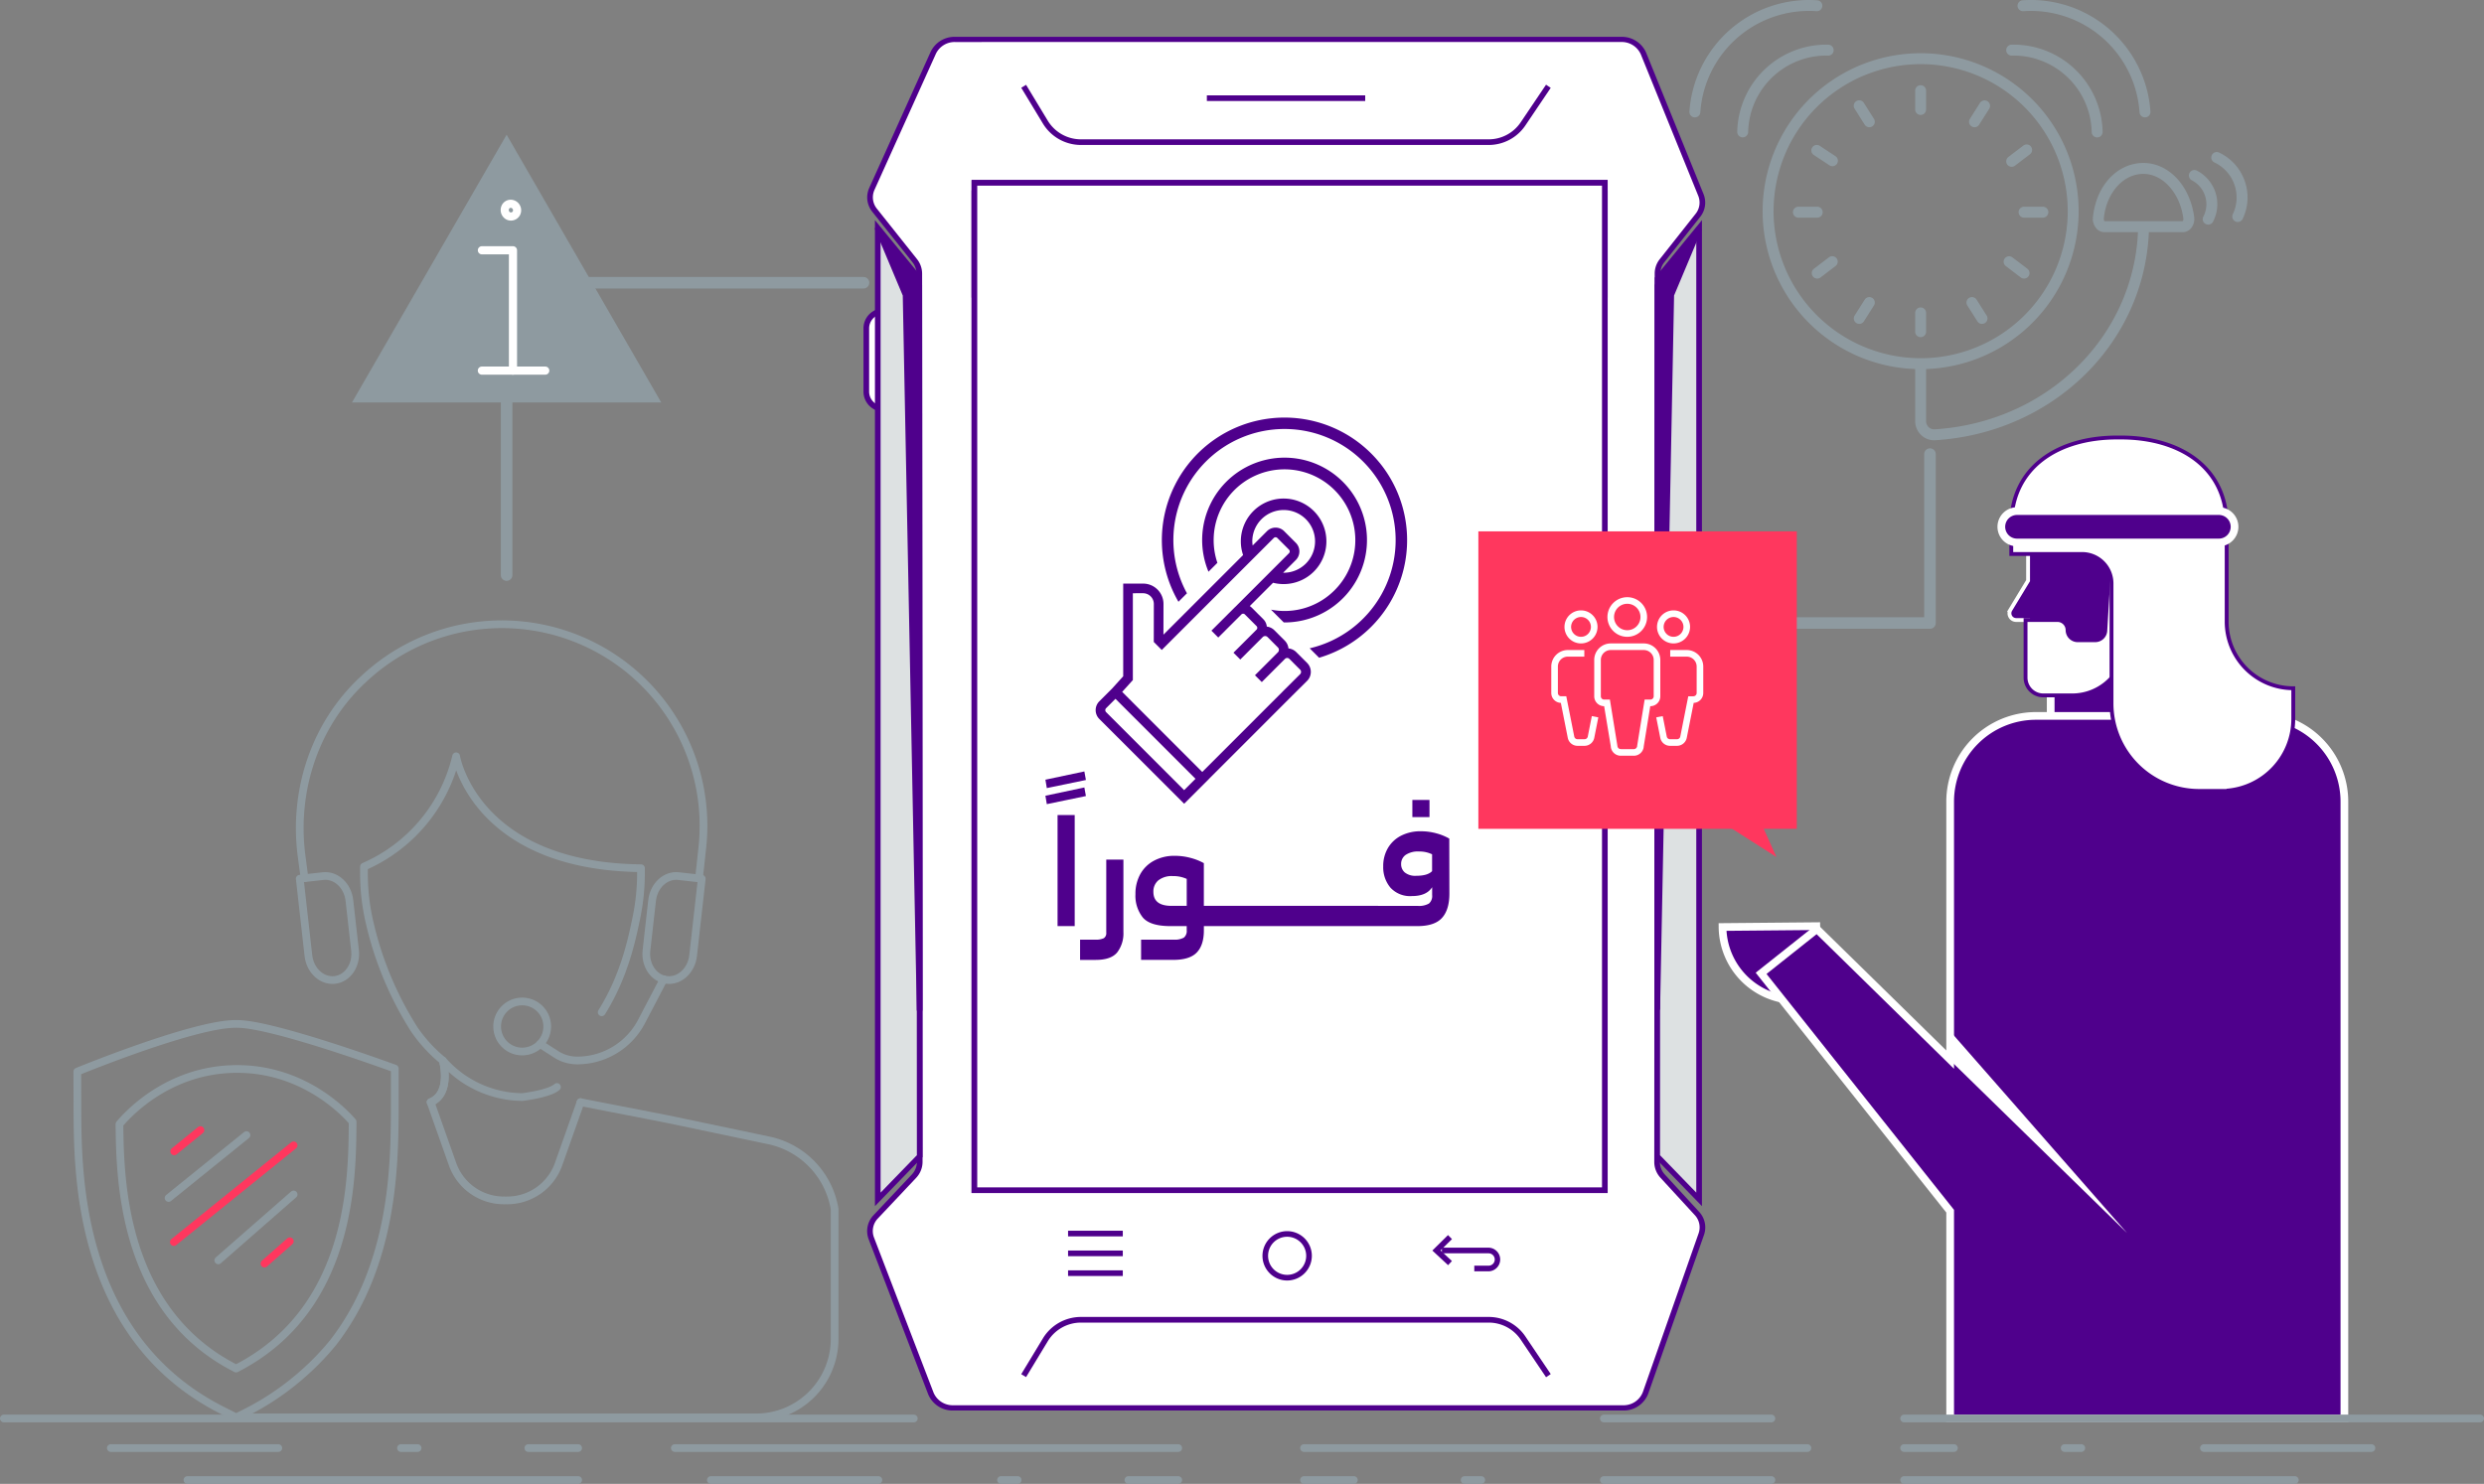 <svg xmlns="http://www.w3.org/2000/svg" width="644" height="384.82" viewBox="0 0 644 384.82">
  <rect x="0" y="0" width="644" height="384.82" fill="#808080" stroke="none"/>
  <g id="Group_2663" data-name="Group 2663" transform="translate(-552.271 -240.703)">
    <g id="Group_2641" data-name="Group 2641" transform="translate(776.14 250.249)">
      <g id="Group_2640" data-name="Group 2640">
        <g id="Group_2636" data-name="Group 2636">
          <g id="Group_2601" data-name="Group 2601" transform="translate(0.732 71.109)">
            <path id="Path_17407" data-name="Path 17407" d="M807.31,327.6h0v25.345a4.464,4.464,0,0,1-4.464-4.467V332.06a4.462,4.462,0,0,1,4.464-4.46" transform="translate(-802.846 -327.6)" fill="#fff"/>
          </g>
          <g id="Group_2602" data-name="Group 2602" transform="translate(0 70.409)">
            <path id="Path_17408" data-name="Path 17408" d="M808.039,353.674h-.729a5.2,5.2,0,0,1-5.2-5.193V332.06a5.2,5.2,0,0,1,5.2-5.194h.729ZM806.577,328.4a3.741,3.741,0,0,0-3,3.658v16.421a3.737,3.737,0,0,0,3,3.658Z" transform="translate(-802.114 -326.866)" fill="#4f008c"/>
          </g>
          <g id="Group_2603" data-name="Group 2603" transform="translate(1.677 0.732)">
            <path id="Path_17409" data-name="Path 17409" d="M815.39,308.339,805,295.27a5.294,5.294,0,0,1-.717-5.522L820.2,254.456a6.14,6.14,0,0,1,5.642-3.475H998.615a6.115,6.115,0,0,1,5.723,3.665l14.877,36.65a5.3,5.3,0,0,1-.788,5.318l-9.275,11.728a5.374,5.374,0,0,0-1.176,3.33l-.113,230.363a5.412,5.412,0,0,0,1.451,3.66l8.853,9.627a5.325,5.325,0,0,1,1.152,5.4l-14.448,41.138a6.086,6.086,0,0,1-5.813,3.9H825.333a6.1,6.1,0,0,1-5.758-3.759l-15.432-40.193a5.327,5.327,0,0,1,1.148-5.6l9.9-10.508a5.409,5.409,0,0,0,1.5-3.71l-.114-230.315a5.357,5.357,0,0,0-1.188-3.343" transform="translate(-803.791 -250.981)" fill="#fff"/>
          </g>
          <g id="Group_2604" data-name="Group 2604" transform="translate(0.944)">
            <path id="Path_17410" data-name="Path 17410" d="M999.058,606.5H825.333a6.843,6.843,0,0,1-6.449-4.213l-15.431-40.2a5.963,5.963,0,0,1,1.285-6.267l9.9-10.514a4.776,4.776,0,0,0,1.32-3.267l-.113-230.387A4.763,4.763,0,0,0,814.8,308.7h0L804.4,295.63a5.96,5.96,0,0,1-.8-6.183l15.923-35.3a6.853,6.853,0,0,1,6.314-3.894H998.618a6.868,6.868,0,0,1,6.4,4.106l14.878,36.661a5.91,5.91,0,0,1-.879,5.953l-9.276,11.737a4.718,4.718,0,0,0-1.036,2.93l-.112,230.435a4.746,4.746,0,0,0,1.278,3.22l8.85,9.636a5.922,5.922,0,0,1,1.294,6.047l-14.45,41.152A6.8,6.8,0,0,1,999.058,606.5ZM825.841,251.6a5.381,5.381,0,0,0-4.962,3.059l-15.925,35.3a4.685,4.685,0,0,0,.63,4.86l10.4,13.077a6.05,6.05,0,0,1,1.329,3.743l.115,230.387a6.069,6.069,0,0,1-1.684,4.156l-9.9,10.508a4.7,4.7,0,0,0-1.012,4.932l15.434,40.207a5.38,5.38,0,0,0,5.068,3.307H999.058a5.344,5.344,0,0,0,5.117-3.439l14.449-41.148a4.655,4.655,0,0,0-1.015-4.754l-8.849-9.633a6.061,6.061,0,0,1-1.629-4.1l.111-230.435a5.97,5.97,0,0,1,1.322-3.728l9.275-11.737a4.659,4.659,0,0,0,.691-4.68l-14.878-36.662a5.406,5.406,0,0,0-5.034-3.225Z" transform="translate(-803.058 -250.249)" fill="#4f008c"/>
          </g>
          <g id="Group_2605" data-name="Group 2605" transform="translate(28.755 37.867)">
            <rect id="Rectangle_1856" data-name="Rectangle 1856" width="163.445" height="261.247" fill="#eef0f1"/>
          </g>
          <g id="Group_2606" data-name="Group 2606" transform="translate(28.023 37.138)">
            <path id="Path_17411" data-name="Path 17411" d="M995.046,579.141H830.137V316.433H995.046ZM831.6,577.677H993.581V317.894H831.6Z" transform="translate(-830.137 -316.433)" fill="#4f008c"/>
          </g>
          <g id="Group_2607" data-name="Group 2607" transform="translate(89.021 15.184)">
            <rect id="Rectangle_1857" data-name="Rectangle 1857" width="41.052" height="1.464" fill="#4f008c"/>
          </g>
          <g id="Group_2608" data-name="Group 2608" transform="translate(103.429 309.726)">
            <path id="Path_17412" data-name="Path 17412" d="M911.946,601.83a6.4,6.4,0,1,1,6.407-6.407A6.414,6.414,0,0,1,911.946,601.83Zm0-11.347a4.941,4.941,0,1,0,4.942,4.94A4.948,4.948,0,0,0,911.946,590.483Z" transform="translate(-905.543 -589.021)" fill="#4f008c"/>
          </g>
          <g id="Group_2609" data-name="Group 2609" transform="translate(53.037 309.626)">
            <rect id="Rectangle_1858" data-name="Rectangle 1858" width="14.19" height="1.463" fill="#4f008c"/>
          </g>
          <g id="Group_2610" data-name="Group 2610" transform="translate(53.037 314.763)">
            <rect id="Rectangle_1859" data-name="Rectangle 1859" width="14.19" height="1.464" fill="#4f008c"/>
          </g>
          <g id="Group_2611" data-name="Group 2611" transform="translate(53.037 319.901)">
            <rect id="Rectangle_1860" data-name="Rectangle 1860" width="14.19" height="1.462" fill="#4f008c"/>
          </g>
          <g id="Group_2612" data-name="Group 2612" transform="translate(149.95 314.02)">
            <path id="Path_17413" data-name="Path 17413" d="M964.169,599.45h-3.7v-1.464h3.7a1.6,1.6,0,0,0,0-3.207h-12.1v-1.464h12.1a3.068,3.068,0,0,1,0,6.135Z" transform="translate(-952.064 -593.315)" fill="#4f008c"/>
          </g>
          <g id="Group_2613" data-name="Group 2613" transform="translate(147.479 310.756)">
            <path id="Path_17414" data-name="Path 17414" d="M953.675,597.852l-4.082-3.79,4.064-4.011,1.027,1.04-2.976,2.94,2.961,2.748Z" transform="translate(-949.593 -590.052)" fill="#4f008c"/>
          </g>
          <g id="Group_2614" data-name="Group 2614" transform="translate(40.897 331.988)">
            <path id="Path_17415" data-name="Path 17415" d="M979.076,626.913l-6.57-9.751a10,10,0,0,0-8.3-4.416H858.459a10.061,10.061,0,0,0-8.565,4.832l-5.63,9.3-1.253-.755,5.631-9.308a11.536,11.536,0,0,1,9.817-5.536H964.2a11.461,11.461,0,0,1,9.516,5.06l6.571,9.755Z" transform="translate(-843.011 -611.283)" fill="#4f008c"/>
          </g>
          <g id="Group_2615" data-name="Group 2615" transform="translate(40.897 12.425)">
            <path id="Path_17416" data-name="Path 17416" d="M964.2,278.3H858.459a11.539,11.539,0,0,1-9.817-5.533l-5.631-9.309,1.253-.759,5.63,9.309a10.062,10.062,0,0,0,8.565,4.828H964.2a10,10,0,0,0,8.3-4.415l6.57-9.751,1.215.819-6.571,9.749A11.463,11.463,0,0,1,964.2,278.3Z" transform="translate(-843.011 -262.674)" fill="#4f008c"/>
          </g>
          <g id="Group_2616" data-name="Group 2616" transform="translate(3.703 49.773)">
            <path id="Path_17417" data-name="Path 17417" d="M805.817,551.549V300.022l10.756,13.112.112,227.222Z" transform="translate(-805.817 -300.022)" fill="#dde1e2"/>
          </g>
          <g id="Group_2617" data-name="Group 2617" transform="translate(2.97 47.543)">
            <path id="Path_17418" data-name="Path 17418" d="M805.084,553.5V297.792L817.3,312.713v.216l.112,227.854Zm1.464-251.7V549.991l9.407-9.7-.115-227.144Z" transform="translate(-805.084 -297.792)" fill="#4f008c"/>
          </g>
          <g id="Group_2618" data-name="Group 2618" transform="translate(205.774 49.773)">
            <path id="Path_17419" data-name="Path 17419" d="M1018.757,551.549V300.022L1008,313.134l-.116,227.222Z" transform="translate(-1007.888 -300.022)" fill="#dde1e2"/>
          </g>
          <g id="Group_2619" data-name="Group 2619" transform="translate(205.043 47.543)">
            <path id="Path_17420" data-name="Path 17420" d="M1019.49,553.5l-12.333-12.719v-.247l.114-227.823,12.219-14.921Zm-10.869-13.212,9.4,9.7V301.8l-9.292,11.347Z" transform="translate(-1007.157 -297.792)" fill="#4f008c"/>
          </g>
          <g id="Group_2620" data-name="Group 2620" transform="translate(28.758 40.587)">
            <rect id="Rectangle_1861" data-name="Rectangle 1861" width="163.442" height="26.326" fill="#fff"/>
          </g>
          <g id="Group_2621" data-name="Group 2621" transform="translate(28.026 39.854)">
            <path id="Path_17421" data-name="Path 17421" d="M995.049,317.894H830.14V290.1H995.049ZM831.6,316.433H993.584V291.569H831.6Z" transform="translate(-830.14 -290.103)" fill="#4f008c"/>
          </g>
          <g id="Group_2622" data-name="Group 2622" transform="translate(69.35 52.464)">
            <path id="Path_17422" data-name="Path 17422" d="M877.005,305.48a2.771,2.771,0,1,1-2.772-2.767,2.771,2.771,0,0,1,2.772,2.767" transform="translate(-871.464 -302.713)" fill="#4f008c"/>
          </g>
          <g id="Group_2623" data-name="Group 2623" transform="translate(68.62 51.732)">
            <path id="Path_17423" data-name="Path 17423" d="M874.233,308.985a3.5,3.5,0,1,1,3.5-3.5A3.505,3.505,0,0,1,874.233,308.985Zm0-5.542a2.038,2.038,0,1,0,2.039,2.037A2.041,2.041,0,0,0,874.233,303.443Z" transform="translate(-870.734 -301.981)" fill="#4f008c"/>
          </g>
          <g id="Group_2624" data-name="Group 2624" transform="translate(145.63 51.086)">
            <path id="Path_17424" data-name="Path 17424" d="M956.039,305.48a4.147,4.147,0,1,1-4.147-4.145,4.148,4.148,0,0,1,4.147,4.145" transform="translate(-947.744 -301.335)" fill="#eef0f1"/>
          </g>
          <g id="Group_2625" data-name="Group 2625" transform="translate(144.898 50.354)">
            <path id="Path_17425" data-name="Path 17425" d="M951.892,310.36a4.878,4.878,0,1,1,4.879-4.88A4.885,4.885,0,0,1,951.892,310.36Zm0-8.294a3.416,3.416,0,1,0,3.417,3.414A3.419,3.419,0,0,0,951.892,302.066Z" transform="translate(-947.012 -300.603)" fill="#4f008c"/>
          </g>
          <g id="Group_2626" data-name="Group 2626" transform="translate(56.36 52.375)">
            <path id="Path_17426" data-name="Path 17426" d="M864.188,305.48a2.857,2.857,0,1,1-2.856-2.856,2.856,2.856,0,0,1,2.856,2.856" transform="translate(-858.474 -302.624)" fill="#4f008c"/>
          </g>
          <g id="Group_2627" data-name="Group 2627" transform="translate(55.628 51.644)">
            <path id="Path_17427" data-name="Path 17427" d="M861.331,309.071a3.589,3.589,0,1,1,3.59-3.591A3.594,3.594,0,0,1,861.331,309.071Zm0-5.714a2.126,2.126,0,1,0,2.128,2.123A2.126,2.126,0,0,0,861.331,303.357Z" transform="translate(-857.742 -301.893)" fill="#4f008c"/>
          </g>
          <g id="Group_2628" data-name="Group 2628" transform="translate(47.704 52.375)">
            <path id="Path_17428" data-name="Path 17428" d="M855.532,305.48a2.857,2.857,0,1,1-2.858-2.856,2.856,2.856,0,0,1,2.858,2.856" transform="translate(-849.818 -302.624)" fill="#4f008c"/>
          </g>
          <g id="Group_2629" data-name="Group 2629" transform="translate(46.972 51.644)">
            <path id="Path_17429" data-name="Path 17429" d="M852.677,309.071a3.589,3.589,0,1,1,3.588-3.591A3.594,3.594,0,0,1,852.677,309.071Zm0-5.714a2.126,2.126,0,1,0,2.124,2.123A2.125,2.125,0,0,0,852.677,303.357Z" transform="translate(-849.086 -301.893)" fill="#4f008c"/>
          </g>
          <g id="Group_2630" data-name="Group 2630" transform="translate(205.788 49.773)">
            <path id="Path_17430" data-name="Path 17430" d="M1018.744,300.022l-7.207,17.161L1007.9,502.565l.086-187.917Z" transform="translate(-1007.902 -300.022)" fill="#4f008c"/>
          </g>
          <g id="Group_2631" data-name="Group 2631" transform="translate(205.056 49.343)">
            <path id="Path_17431" data-name="Path 17431" d="M1008.634,502.581l-1.464-.016.086-187.916.144-.434,10.755-14.623,1.264.715-7.153,17.03Zm.086-187.691-.052,111.241L1010.8,317.17l.059-.272,4.821-11.48Z" transform="translate(-1007.17 -299.592)" fill="#4f008c"/>
          </g>
          <g id="Group_2632" data-name="Group 2632" transform="translate(3.703 49.773)">
            <path id="Path_17432" data-name="Path 17432" d="M805.817,300.022l7.208,17.161,3.635,185.383-.086-187.917Z" transform="translate(-805.817 -300.022)" fill="#4f008c"/>
          </g>
          <g id="Group_2633" data-name="Group 2633" transform="translate(2.972 49.043)">
            <path id="Path_17433" data-name="Path 17433" d="M816.659,503.3a.735.735,0,0,1-.732-.717l-3.633-185.244-7.152-17.03a.734.734,0,0,1,.314-.919.726.726,0,0,1,.949.2l10.756,14.623a.721.721,0,0,1,.144.434l.086,187.916a.731.731,0,0,1-.724.733Zm-7.783-197.88L813.7,316.9a.747.747,0,0,1,.057.272l2.136,108.961L815.84,314.89Z" transform="translate(-805.086 -299.292)" fill="#4f008c"/>
          </g>
          <g id="Group_2634" data-name="Group 2634" transform="translate(28.755 37.867)">
            <rect id="Rectangle_1862" data-name="Rectangle 1862" width="163.445" height="261.247" fill="#fff"/>
          </g>
          <g id="Group_2635" data-name="Group 2635" transform="translate(28.023 37.138)">
            <path id="Path_17434" data-name="Path 17434" d="M995.046,579.141H830.137V316.433H995.046ZM831.6,577.677H993.581V317.894H831.6Z" transform="translate(-830.137 -316.433)" fill="#4f008c"/>
          </g>
        </g>
        <g id="Group_2638" data-name="Group 2638" transform="translate(60.189 98.737)">
          <g id="Group_2637" data-name="Group 2637">
            <path id="Path_17435" data-name="Path 17435" d="M924.292,421a3.275,3.275,0,0,0-2-.931,3.359,3.359,0,0,0-.954-2.022l-2.7-2.7a3.337,3.337,0,0,0-1.962-.947,3.123,3.123,0,0,0-.889-1.9l-3.031-3.028a3.284,3.284,0,0,0-.492-.4l6.039-6.038a11.092,11.092,0,1,0-8.36-10.732,10.953,10.953,0,0,0,.588,3.543l-20.652,20.649.014-7.95a5.274,5.274,0,0,0-1.547-3.743h0a5.255,5.255,0,0,0-3.742-1.549h-5.157v24.035l-2.9,3.2-3.3,3.3h0a3.231,3.231,0,0,0,0,4.561l22,21.995,6.48-6.476-.008-.011,21.616-21.617,0,0,3.788-3.76a3.3,3.3,0,0,0,0-4.659Zm-11.376-28.7a8.135,8.135,0,1,1,8.135,8.135c-.046,0-.091-.01-.139-.01l3.294-3.293a3.151,3.151,0,0,0,0-4.45l-3.032-3.032a3.157,3.157,0,0,0-4.45,0l-3.714,3.716a8.132,8.132,0,0,1-.094-1.066m-17.675,64.515-20.226-20.231a.724.724,0,0,1,0-1.026l2.427-2.429,20.743,20.744Zm30.1-30.1-4.574,4.546.006.005-20.832,20.832L879.181,431.33l2.735-3.031h.032v-22.55H884.6a2.769,2.769,0,0,1,1.971.815h0a2.785,2.785,0,0,1,.816,1.975l-.015,9.841,2.074,2.082,1.767-1.769h0l27.274-27.274a.647.647,0,0,1,.914,0l3.029,3.029a.648.648,0,0,1,0,.916l-14.009,14.01c-.039.036-.082.063-.118.1l-5.984,5.984.008.01,1.757,1.757.011.01,6.041-6.035a.638.638,0,0,1,.85.041l3.031,3.029a.646.646,0,0,1,0,.915l-.165.165,0,0-1.263,1.266-4.556,4.553,1.767,1.767,3.078-3.078h0l1.371-1.37,1.373-1.373a.884.884,0,0,1,1.248,0l2.693,2.7a.9.9,0,0,1,0,1.247l-5.957,5.957,1.77,1.768,3.451-3.454,2.566-2.563a.8.8,0,0,1,1.125,0l2.819,2.821a.815.815,0,0,1,0,1.119" transform="translate(-872.303 -360.185)" fill="#4f008c"/>
            <path id="Path_17436" data-name="Path 17436" d="M932.828,406.248a18.259,18.259,0,0,1-13.479,4q-.8-.086-1.585-.238l3.3,3.3c.075,0,.157.013.232.013a21.367,21.367,0,1,0-19.739-13.151l2.307-2.308a18.364,18.364,0,1,1,28.963,8.382" transform="translate(-872.303 -360.185)" fill="#4f008c"/>
            <path id="Path_17437" data-name="Path 17437" d="M945.947,371.954a31.793,31.793,0,0,0-52.176,36.007l2.2-2.2a28.813,28.813,0,1,1,31.818,14.271l2.446,2.444a31.791,31.791,0,0,0,15.716-50.526" transform="translate(-872.303 -360.185)" fill="#4f008c"/>
          </g>
        </g>
        <g id="Group_2639" data-name="Group 2639" transform="translate(47.164 190.516)">
          <path id="Path_17438" data-name="Path 17438" d="M872.185,502.39a4.642,4.642,0,0,0,2.245-.384,1.547,1.547,0,0,0,.624-1.433V481.626H879.5v18.785a8.1,8.1,0,0,1-1.6,5.272q-1.6,1.957-5.554,1.959h-4.08V502.39Zm32.823-8.363v4.444l-.688.4h-3.96v1.132q0,3.8-1.838,5.717t-6.077,1.917h-8.363V502.39h8.483a4.727,4.727,0,0,0,2.6-.526,2.212,2.212,0,0,0,.747-1.939v-1.049h-4.241q-5.249,0-7.15-2.241a9.05,9.05,0,0,1-1.9-6.042,10.471,10.471,0,0,1,1.253-5.188,8.752,8.752,0,0,1,3.575-3.5,11.109,11.109,0,0,1,5.354-1.253,15.7,15.7,0,0,1,4.139.546,14.623,14.623,0,0,1,3.412,1.353v11.07h3.96Zm-9.091-.4v-6.99a8.3,8.3,0,0,0-3.595-.727,5.6,5.6,0,0,0-3.777,1.11,3.749,3.749,0,0,0-1.273,2.969q0,3.639,4.689,3.638Zm17.01,0,.685.4v4.444l-.685.4H904.32l-.685-.4v-4.444l.685-.4Zm7.086,0,.689.4v4.444l-.689.4h-8.6l-.685-.4v-4.444l.685-.4Zm8.6,0,.688.4v4.444l-.688.4h-8.6l-.685-.4v-4.444l.685-.4Zm8.3,0,.686.4v4.444l-.686.4h-8.6l-.688-.4v-4.444l.688-.4Zm8.6,0,.687.4v4.444l-.687.4h-8.6l-.688-.4v-4.444l.688-.4Zm18.5-3.194q0,4.206-1.92,6.324t-6.363,2.121H945.524l-.685-.4v-4.444l.685-.4h10.261a5.152,5.152,0,0,0,2.926-.607,2.583,2.583,0,0,0,.83-2.221v-2.019q-1.455,2.3-5.251,2.3a6.89,6.89,0,0,1-5.576-2.2,8.21,8.21,0,0,1-1.857-5.473,9.236,9.236,0,0,1,1.211-4.768,8.377,8.377,0,0,1,3.413-3.211,10.952,10.952,0,0,1,5.151-1.151,15.014,15.014,0,0,1,4.041.544,13.966,13.966,0,0,1,3.311,1.355Zm-8.646-4.6q3.028,0,4.161-1.213v-4.362a7.468,7.468,0,0,0-3.392-.727,5.7,5.7,0,0,0-3.475.888A2.836,2.836,0,0,0,951.5,482.8a2.768,2.768,0,0,0,.972,2.181,4.292,4.292,0,0,0,2.907.85m-.967-19.673h4.443V470.6h-4.443Zm-95.135-5.249,10.1-2.139.4,2.217-10.136,2.1Zm0,4.158,10.1-2.139.4,2.222-10.136,2.1Zm3.151,5.011h4.445v28.8h-4.445Z" transform="translate(-859.278 -458.768)" fill="#4f008c"/>
        </g>
      </g>
    </g>
    <g id="Group_2646" data-name="Group 2646" transform="translate(572.312 402.91)">
      <path id="Path_17439" data-name="Path 17439" d="M663.9,555.6c5.463-2.234,3.292-10.416,3.166-10.826a39.062,39.062,0,0,1-7.368-8.032,88.466,88.466,0,0,1-11.9-29.089c-.018-.107-.049-.2-.062-.31a55.277,55.277,0,0,1-1.1-11.333V494.5a41.636,41.636,0,0,0,23.891-28.616s4.744,28.509,47.924,29.027v1.122a56.931,56.931,0,0,1-1.151,11.527c0,.034-.014.063-.014.1-1.268,6.068-3.2,15.28-9.018,24.607" transform="translate(-572.312 -431.956)" fill="none" stroke="#8e9aa0" stroke-linecap="round" stroke-linejoin="round" stroke-width="2"/>
      <path id="Path_17440" data-name="Path 17440" d="M696.662,551.649c-1.957,1.794-9.007,2.607-9.007,2.607a27.746,27.746,0,0,1-20.566-9.482c.106.421,2.245,8.616-3.181,10.807l5.638,15.923a14.132,14.132,0,0,0,13.519,9.554" transform="translate(-572.312 -431.956)" fill="none" stroke="#8e9aa0" stroke-linecap="round" stroke-linejoin="round" stroke-width="2"/>
      <g id="Group_2642" data-name="Group 2642" transform="translate(57.671)">
        <path id="Path_17441" data-name="Path 17441" d="M734.209,497.629l-2.243,19.946c-.435,3.864-3.492,6.687-6.833,6.31h0c-3.336-.372-5.691-3.81-5.256-7.669l1.456-12.948c.435-3.864,3.491-6.693,6.831-6.316Z" transform="translate(-629.983 -431.956)" fill="none" stroke="#8e9aa0" stroke-linecap="round" stroke-linejoin="round" stroke-width="2"/>
        <path id="Path_17442" data-name="Path 17442" d="M629.983,497.629l2.244,19.946c.435,3.864,3.495,6.687,6.831,6.31h0c3.338-.372,5.692-3.81,5.256-7.669l-1.454-12.948c-.435-3.864-3.492-6.693-6.828-6.316Z" transform="translate(-629.983 -431.956)" fill="none" stroke="#8e9aa0" stroke-linecap="round" stroke-linejoin="round" stroke-width="2"/>
        <path id="Path_17443" data-name="Path 17443" d="M631.216,497.494l-.763-5.812c-2.22-16.972,3.519-34.259,16.121-45.854A52.279,52.279,0,0,1,734.306,490l-.813,7.558" transform="translate(-629.983 -431.956)" fill="none" stroke="#8e9aa0" stroke-linecap="round" stroke-linejoin="round" stroke-width="2"/>
      </g>
      <g id="Group_2644" data-name="Group 2644" transform="translate(41.212 123.625)">
        <g id="Group_2643" data-name="Group 2643" transform="translate(70.093)">
          <path id="Path_17444" data-name="Path 17444" d="M683.617,581.058a14.143,14.143,0,0,0,13.525-9.554l5.638-15.923" transform="translate(-683.617 -555.581)" fill="none" stroke="#8e9aa0" stroke-linecap="round" stroke-linejoin="round" stroke-width="2"/>
        </g>
        <path id="Path_17445" data-name="Path 17445" d="M613.524,637.332H748.246a20.36,20.36,0,0,0,20.409-20.362V583.3a21.887,21.887,0,0,0-17.015-17.8l-26.361-5.532-22.5-4.385" transform="translate(-613.524 -555.581)" fill="none" stroke="#8e9aa0" stroke-linecap="round" stroke-linejoin="round" stroke-width="2"/>
      </g>
      <path id="Path_17446" data-name="Path 17446" d="M724.331,523.7l-5.74,10.972a18.84,18.84,0,0,1-16.686,10.1h0a10.074,10.074,0,0,1-5.446-1.6l-4.173-2.678" transform="translate(-572.312 -431.956)" fill="none" stroke="#8e9aa0" stroke-linecap="round" stroke-linejoin="round" stroke-width="2"/>
      <path id="Path_17447" data-name="Path 17447" d="M694.144,535.959a6.49,6.49,0,1,1-6.489-6.494A6.491,6.491,0,0,1,694.144,535.959Z" transform="translate(-572.312 -431.956)" fill="none" stroke="#8e9aa0" stroke-linecap="round" stroke-linejoin="round" stroke-width="2"/>
      <g id="Group_2645" data-name="Group 2645" transform="translate(0 103.331)">
        <path id="Path_17448" data-name="Path 17448" d="M613.751,535.287h-.57c-11.044.111-40.869,12.369-40.869,12.369l.033,11.537c.155,15.748.533,57.531,37.421,76.243l3.758,1.9,3.718-1.9a69.862,69.862,0,0,0,13.925-9.718,67.431,67.431,0,0,0,7.515-7.853c15.676-20.227,15.826-46.337,15.942-59.393V546.863S623.16,535.287,613.751,535.287Zm-.267,89.371c-29.524-14.955-30.1-49.068-30.245-63.376,1.48-1.746,12.069-14.12,30.057-14.308.977-.015,1.935.015,2.872.068,16.311,1,26.127,11.982,27.523,13.631C643.618,575.551,643.43,609.364,613.484,624.658Z" transform="translate(-572.312 -535.287)" fill="none" stroke="#8e9aa0" stroke-linecap="round" stroke-linejoin="round" stroke-width="2"/>
        <line id="Line_403" data-name="Line 403" x1="6.8" y2="5.522" transform="translate(25.124 27.528)" fill="none" stroke="#ff375e" stroke-linecap="round" stroke-linejoin="round" stroke-width="2"/>
        <line id="Line_404" data-name="Line 404" x1="20.193" y2="16.309" transform="translate(23.664 28.833)" fill="none" stroke="#8e9aa0" stroke-linecap="round" stroke-linejoin="round" stroke-width="2"/>
        <line id="Line_405" data-name="Line 405" y1="5.788" x2="6.577" transform="translate(48.522 56.365)" fill="none" stroke="#ff375e" stroke-linecap="round" stroke-linejoin="round" stroke-width="2"/>
        <line id="Line_406" data-name="Line 406" y1="17.093" x2="19.534" transform="translate(36.55 44.224)" fill="none" stroke="#8e9aa0" stroke-linecap="round" stroke-linejoin="round" stroke-width="2"/>
        <line id="Line_407" data-name="Line 407" x1="31.058" y2="25.085" transform="translate(25.027 31.488)" fill="none" stroke="#ff375e" stroke-linecap="round" stroke-linejoin="round" stroke-width="2"/>
      </g>
    </g>
    <path id="Path_17449" data-name="Path 17449" d="M677.886,397.369V321.552h92.523" transform="translate(5.73 -7.528)" fill="none" stroke="#8e9aa0" stroke-linecap="round" stroke-linejoin="round" stroke-width="3"/>
    <path id="Path_17450" data-name="Path 17450" d="M1090.733,363.363v43.8h-50.344" transform="translate(-38.098 -4.896)" fill="rgba(0,0,0,0)" stroke="#8e9aa0" stroke-linecap="round" stroke-linejoin="round" stroke-width="3"/>
    <g id="Group_2647" data-name="Group 2647" transform="translate(990.259 240.703)">
      <path id="Path_17451" data-name="Path 17451" d="M1099.6,270.511a1.416,1.416,0,0,0,1.417-1.417v-4.875a1.417,1.417,0,0,0-2.834,0v4.875A1.417,1.417,0,0,0,1099.6,270.511Z" transform="translate(-1039.647 -240.703)" fill="#8e9aa0"/>
      <path id="Path_17452" data-name="Path 17452" d="M1101.019,326.722v-4.875a1.417,1.417,0,0,0-2.834,0v4.875a1.417,1.417,0,1,0,2.834,0Z" transform="translate(-1039.647 -240.703)" fill="#8e9aa0"/>
      <path id="Path_17453" data-name="Path 17453" d="M1074.209,295.732a1.418,1.418,0,0,0-1.418-1.418h-4.875a1.417,1.417,0,0,0,0,2.835h4.875A1.417,1.417,0,0,0,1074.209,295.732Z" transform="translate(-1039.647 -240.703)" fill="#8e9aa0"/>
      <path id="Path_17454" data-name="Path 17454" d="M1077.545,281.224l-4.068-2.686a1.417,1.417,0,1,0-1.561,2.365l4.067,2.687a1.418,1.418,0,0,0,1.562-2.366Z" transform="translate(-1039.647 -240.703)" fill="#8e9aa0"/>
      <path id="Path_17455" data-name="Path 17455" d="M1075.81,307.45l-3.878,2.954a1.417,1.417,0,0,0,1.718,2.255l3.877-2.955a1.417,1.417,0,1,0-1.717-2.254Z" transform="translate(-1039.647 -240.703)" fill="#8e9aa0"/>
      <path id="Path_17456" data-name="Path 17456" d="M1085.1,273.038a1.417,1.417,0,1,0,2.4-1.515l-2.609-4.12a1.417,1.417,0,1,0-2.393,1.517Z" transform="translate(-1039.647 -240.703)" fill="#8e9aa0"/>
      <path id="Path_17457" data-name="Path 17457" d="M1123.206,283.957a1.413,1.413,0,0,0,.858-.289l3.878-2.954a1.417,1.417,0,0,0-1.718-2.255l-3.878,2.954a1.417,1.417,0,0,0,.86,2.544Z" transform="translate(-1039.647 -240.703)" fill="#8e9aa0"/>
      <path id="Path_17458" data-name="Path 17458" d="M1112.816,273.478a1.414,1.414,0,0,0,1.954-.44l2.609-4.118a1.418,1.418,0,0,0-2.4-1.517l-2.607,4.12A1.416,1.416,0,0,0,1112.816,273.478Z" transform="translate(-1039.647 -240.703)" fill="#8e9aa0"/>
      <path id="Path_17459" data-name="Path 17459" d="M1087.059,317.966a1.418,1.418,0,0,0-1.956.44l-2.607,4.118a1.416,1.416,0,1,0,2.393,1.516l2.609-4.119A1.418,1.418,0,0,0,1087.059,317.966Z" transform="translate(-1039.647 -240.703)" fill="#8e9aa0"/>
      <path id="Path_17460" data-name="Path 17460" d="M1121.678,309.7l3.877,2.955a1.417,1.417,0,0,0,1.718-2.255l-3.877-2.954a1.417,1.417,0,1,0-1.718,2.254Z" transform="translate(-1039.647 -240.703)" fill="#8e9aa0"/>
      <path id="Path_17461" data-name="Path 17461" d="M1114.315,324.04a1.417,1.417,0,1,0,2.4-1.516l-2.608-4.118a1.417,1.417,0,1,0-2.4,1.515Z" transform="translate(-1039.647 -240.703)" fill="#8e9aa0"/>
      <path id="Path_17462" data-name="Path 17462" d="M1125,295.732a1.417,1.417,0,0,0,1.417,1.417h4.875a1.417,1.417,0,0,0,0-2.835h-4.875A1.418,1.418,0,0,0,1125,295.732Z" transform="translate(-1039.647 -240.703)" fill="#8e9aa0"/>
      <path id="Path_17463" data-name="Path 17463" d="M1157.177,282.966c-6.63.1-12.058,5.844-12.908,14.08a3.8,3.8,0,0,0,.912,2.924,2.774,2.774,0,0,0,2.1.938h8.667c-1.256,27.317-23.684,49.3-52.7,51.135a2.067,2.067,0,0,1-1.554-.562,2.116,2.116,0,0,1-.675-1.556V336.407a40.963,40.963,0,1,0-2.834,0v13.518a4.987,4.987,0,0,0,1.569,3.622,4.863,4.863,0,0,0,3.354,1.334c.106,0,.212,0,.319-.01,30.534-1.935,54.111-25.113,55.347-53.963h8.853a2.77,2.77,0,0,0,2.068-1,3.8,3.8,0,0,0,.822-2.951C1169.412,288.726,1163.78,282.859,1157.177,282.966Zm-95.7,12.505A38.13,38.13,0,1,1,1099.6,333.6,38.173,38.173,0,0,1,1061.473,295.471Zm106.058,2.6-20.244,0a.931.931,0,0,1-.2-.737c.693-6.726,5.109-11.537,10.249-11.537,5.037,0,9.484,4.933,10.369,11.533A.931.931,0,0,1,1167.531,298.076Z" transform="translate(-1039.647 -240.703)" fill="#8e9aa0"/>
      <path id="Path_17464" data-name="Path 17464" d="M1171.248,284.963a1.417,1.417,0,1,0-1.311,2.512,6.973,6.973,0,0,1,2.958,9.406,1.417,1.417,0,1,0,2.513,1.311,9.8,9.8,0,0,0-4.16-13.229Z" transform="translate(-1039.647 -240.703)" fill="#8e9aa0"/>
      <path id="Path_17465" data-name="Path 17465" d="M1183.6,287.579a12.8,12.8,0,0,0-6.623-7.311,1.417,1.417,0,1,0-1.212,2.562,10.053,10.053,0,0,1,4.787,13.389,1.417,1.417,0,1,0,2.561,1.212A12.807,12.807,0,0,0,1183.6,287.579Z" transform="translate(-1039.647 -240.703)" fill="#8e9aa0"/>
      <path id="Path_17466" data-name="Path 17466" d="M1075.6,255.123a1.4,1.4,0,0,0,1.448-1.385,1.417,1.417,0,0,0-1.385-1.449,23.1,23.1,0,0,0-23.609,22.587,1.418,1.418,0,0,0,1.386,1.448h.032a1.416,1.416,0,0,0,1.416-1.386,20.268,20.268,0,0,1,20.712-19.816Z" transform="translate(-1039.647 -240.703)" fill="#8e9aa0"/>
      <path id="Path_17467" data-name="Path 17467" d="M1072.6,243.606a1.417,1.417,0,0,0,.2-2.827,31.072,31.072,0,0,0-33.144,28.85,1.418,1.418,0,0,0,1.317,1.512c.032,0,.065,0,.1,0a1.418,1.418,0,0,0,1.413-1.319,28.238,28.238,0,0,1,30.12-26.219Z" transform="translate(-1039.647 -240.703)" fill="#8e9aa0"/>
      <path id="Path_17468" data-name="Path 17468" d="M1123.237,255.123a20.27,20.27,0,0,1,20.712,19.816,1.417,1.417,0,1,0,2.833-.063,23.1,23.1,0,0,0-23.609-22.587,1.417,1.417,0,1,0,.064,2.834Z" transform="translate(-1039.647 -240.703)" fill="#8e9aa0"/>
      <path id="Path_17469" data-name="Path 17469" d="M1126.234,243.606a28.238,28.238,0,0,1,30.121,26.219,1.417,1.417,0,0,0,2.828-.2,31.074,31.074,0,0,0-33.144-28.85,1.417,1.417,0,0,0,.2,2.827Z" transform="translate(-1039.647 -240.703)" fill="#8e9aa0"/>
    </g>
    <g id="Group_2650" data-name="Group 2650" transform="translate(935.551 378.502)">
      <g id="Group_2648" data-name="Group 2648">
        <rect id="Rectangle_1863" data-name="Rectangle 1863" width="82.555" height="77.148" fill="#ff375e"/>
        <path id="Path_17470" data-name="Path 17470" d="M1027.442,464.132l19.135,12.2-6.727-14.928" transform="translate(-969.298 -391.873)" fill="#ff375e"/>
      </g>
      <g id="Group_2649" data-name="Group 2649" transform="translate(18.901 17.071)">
        <path id="Path_17471" data-name="Path 17471" d="M995.909,420.937a4.284,4.284,0,1,1,4.283-4.284A4.289,4.289,0,0,1,995.909,420.937Zm0-6.853a2.569,2.569,0,1,0,2.57,2.569A2.572,2.572,0,0,0,995.909,414.084Z" transform="translate(-988.199 -408.944)" fill="#fff"/>
        <path id="Path_17472" data-name="Path 17472" d="M996.822,447.492H995a2.576,2.576,0,0,1-2.522-2.069l-1.794-9.069a2.571,2.571,0,0,1-2.482-2.568v-6.853a4.289,4.289,0,0,1,4.283-4.283h4.283v1.713h-4.283a2.573,2.573,0,0,0-2.57,2.57v6.853a.857.857,0,0,0,.857.857h1.319l2.068,10.446a.86.86,0,0,0,.841.691h1.825a.859.859,0,0,0,.84-.691l1.05-5.306,1.681.333-1.05,5.307A2.577,2.577,0,0,1,996.822,447.492Z" transform="translate(-988.199 -408.944)" fill="#fff"/>
        <path id="Path_17473" data-name="Path 17473" d="M1019.9,420.937a4.284,4.284,0,1,1,4.283-4.284A4.288,4.288,0,0,1,1019.9,420.937Zm0-6.853a2.569,2.569,0,1,0,2.57,2.569A2.572,2.572,0,0,0,1019.9,414.084Z" transform="translate(-988.199 -408.944)" fill="#fff"/>
        <path id="Path_17474" data-name="Path 17474" d="M1020.807,447.492h-1.825a2.576,2.576,0,0,1-2.521-2.069l-1.05-5.307,1.681-.333,1.05,5.306a.859.859,0,0,0,.84.691h1.825a.861.861,0,0,0,.842-.691l2.067-10.446h1.319a.857.857,0,0,0,.857-.857v-6.853a2.573,2.573,0,0,0-2.57-2.57h-4.284V422.65h4.284a4.289,4.289,0,0,1,4.283,4.283v6.853a2.571,2.571,0,0,1-2.481,2.568l-1.8,9.069A2.576,2.576,0,0,1,1020.807,447.492Z" transform="translate(-988.199 -408.944)" fill="#fff"/>
        <path id="Path_17475" data-name="Path 17475" d="M1007.9,419.223a5.139,5.139,0,1,1,5.14-5.139A5.145,5.145,0,0,1,1007.9,419.223Zm0-8.566a3.426,3.426,0,1,0,3.426,3.427A3.429,3.429,0,0,0,1007.9,410.657Z" transform="translate(-988.199 -408.944)" fill="#fff"/>
        <path id="Path_17476" data-name="Path 17476" d="M1009.464,450.063h-3.124a2.6,2.6,0,0,1-2.719-2.508l-1.716-10.342a2.572,2.572,0,0,1-2.569-2.57V425.22a4.287,4.287,0,0,1,4.283-4.283h8.566a4.288,4.288,0,0,1,4.284,4.283v9.423a2.573,2.573,0,0,1-2.57,2.57h-.034l-1.691,10.417A2.58,2.58,0,0,1,1009.464,450.063Zm-5.845-27.413a2.573,2.573,0,0,0-2.57,2.57v9.423a.858.858,0,0,0,.856.857h1.492l1.924,11.856c.054.684.394.993,1.019.993h3.124a.9.9,0,0,0,1.011-.919l1.932-11.93h1.492a.858.858,0,0,0,.856-.857V425.22a2.573,2.573,0,0,0-2.57-2.57Z" transform="translate(-988.199 -408.944)" fill="#fff"/>
      </g>
    </g>
    <g id="Group_2655" data-name="Group 2655" transform="translate(998.851 354.163)">
      <g id="Group_2654" data-name="Group 2654">
        <path id="Path_17477" data-name="Path 17477" d="M1155.18,386.024h-4.114a23.609,23.609,0,0,0-23.609,23.608v10.7l-4.579,7.564a1.74,1.74,0,0,0,1.49,2.642h3.089v4.5a9.954,9.954,0,0,0,9.952,9.952h6.47v21.927l23.658-10.76V436.4a33.646,33.646,0,0,0,11.25-25.142v-1.624A23.608,23.608,0,0,0,1155.18,386.024Z" transform="translate(-1048.238 -383.209)" fill="#4f008c" stroke="#fff" stroke-width="1"/>
        <g id="Group_2651" data-name="Group 2651" transform="translate(0 126.727)">
          <path id="Path_17478" data-name="Path 17478" d="M1048.238,510.157h0a19.154,19.154,0,0,0,19.326,18.978l5.152-.047-.173-19.152Z" transform="translate(-1048.238 -509.936)" fill="#4f008c" stroke="#fff" stroke-width="2"/>
        </g>
        <rect id="Rectangle_1864" data-name="Rectangle 1864" width="24.259" height="25.58" transform="translate(109.339 81.883) rotate(180)" fill="#4f008c" stroke="#fff" stroke-width="2"/>
        <g id="Group_2652" data-name="Group 2652" transform="translate(104.346 31.512)">
          <path id="Path_17479" data-name="Path 17479" d="M1152.584,430.788h5.775a5.773,5.773,0,0,0,5.774-5.775v-4.519a5.773,5.773,0,0,0-5.774-5.773h0a5.774,5.774,0,0,0-5.775,5.773Z" transform="translate(-1152.584 -414.721)" fill="#e05f5a"/>
        </g>
        <g id="Group_2653" data-name="Group 2653" transform="translate(79.219 15.483)">
          <path id="Path_17480" data-name="Path 17480" d="M1127.457,412.651h18.069a6.981,6.981,0,0,0,6.98-6.98h0a6.979,6.979,0,0,0-6.98-6.979h-11a7.069,7.069,0,0,0-7.069,7.07Z" transform="translate(-1127.457 -398.692)" fill="#e05f5a"/>
        </g>
        <path id="Path_17481" data-name="Path 17481" d="M1126.8,430.536v14.955a4.611,4.611,0,0,0,4.626,4.6h7.437a13.761,13.761,0,0,0,13.8-13.718V421.227l-4.047-6.927-1.128,18.859a2.632,2.632,0,0,1-2.641,2.623h-4.512a2.632,2.632,0,0,1-2.64-2.623h0a2.63,2.63,0,0,0-2.639-2.623Z" transform="translate(-1048.238 -383.209)" fill="#fff" stroke="#4f008c" stroke-width="1"/>
        <path id="Path_17482" data-name="Path 17482" d="M1187.219,455.412H1129.5a22.245,22.245,0,0,0-22.246,22.246v66.895l-25.423-24.925-9.134-8.945-14.455,11.484,49.012,61.687v53.76h102.209V477.658A22.245,22.245,0,0,0,1187.219,455.412Z" transform="translate(-1048.238 -383.209)" fill="#4f008c" stroke="#fff" stroke-width="2"/>
        <path id="Path_17483" data-name="Path 17483" d="M1107.261,544.719l45.861,44.8-45.861-52.33Z" transform="translate(-1048.238 -383.209)" fill="#fff"/>
        <path id="Path_17484" data-name="Path 17484" d="M1178.943,430.964v-25c0-15.135-12.272-22.752-27.41-22.752h-1.021c-15.138,0-27.409,7.617-27.409,22.752v7.452h18.35a7.634,7.634,0,0,1,7.634,7.632v31.107a22.708,22.708,0,0,0,22.709,22.71h7.147v-.072a18.69,18.69,0,0,0,17.268-18.627v-7.931A17.267,17.267,0,0,1,1178.943,430.964Z" transform="translate(-1048.238 -383.209)" fill="#fff" stroke="#4f008c" stroke-width="1"/>
        <path id="Path_17485" data-name="Path 17485" d="M1176.916,410.433h-52.324a4.07,4.07,0,0,1-4.071-4.069h0a4.071,4.071,0,0,1,4.071-4.07h52.324a4.069,4.069,0,0,1,4.068,4.07h0A4.068,4.068,0,0,1,1176.916,410.433Z" transform="translate(-1048.238 -383.209)" fill="#4f008c" stroke="#fff" stroke-width="2"/>
      </g>
    </g>
    <g id="Group_2660" data-name="Group 2660" transform="translate(643.524 275.638)">
      <path id="Path_17486" data-name="Path 17486" d="M683.617,275.638l20.047,34.722,20.046,34.723H643.524l20.045-34.723Z" transform="translate(-643.524 -275.638)" fill="#8e9aa0"/>
      <g id="Group_2659" data-name="Group 2659" transform="translate(32.624 16.856)">
        <g id="Group_2656" data-name="Group 2656" transform="translate(5.926)">
          <path id="Path_17487" data-name="Path 17487" d="M684.743,297.908a2.646,2.646,0,0,1-1.229-.3,2.789,2.789,0,0,1-1.179-3.616,2.565,2.565,0,0,1,2.344-1.493,2.68,2.68,0,0,1,1.26.32,2.739,2.739,0,0,1,1.165,3.631A2.638,2.638,0,0,1,684.743,297.908Zm-.064-3.3a.472.472,0,0,0-.435.281.663.663,0,0,0,.264.856.547.547,0,0,0,.715-.251.627.627,0,0,0-.279-.815A.546.546,0,0,0,684.679,294.6Z" transform="translate(-682.074 -292.494)" fill="#fff"/>
        </g>
        <g id="Group_2657" data-name="Group 2657" transform="translate(0 12.063)">
          <path id="Path_17488" data-name="Path 17488" d="M685.263,337.873a1.054,1.054,0,0,1-1.055-1.054V306.667h-7a1.055,1.055,0,1,1,0-2.11h8.059a1.055,1.055,0,0,1,1.055,1.055v31.207A1.054,1.054,0,0,1,685.263,337.873Z" transform="translate(-676.148 -304.557)" fill="#fff"/>
        </g>
        <g id="Group_2658" data-name="Group 2658" transform="translate(0 43.269)">
          <path id="Path_17489" data-name="Path 17489" d="M693.636,337.873H677.2a1.055,1.055,0,1,1,0-2.11h16.432a1.055,1.055,0,1,1,0,2.11Z" transform="translate(-676.148 -335.763)" fill="#fff"/>
        </g>
      </g>
    </g>
    <g id="Group_2661" data-name="Group 2661" transform="translate(890.35 608.568)">
      <line id="Line_408" data-name="Line 408" x2="43.432" transform="translate(77.738)" fill="none" stroke="#8e9aa0" stroke-linecap="round" stroke-linejoin="round" stroke-width="2"/>
      <line id="Line_409" data-name="Line 409" x2="149.345" transform="translate(155.576)" fill="none" stroke="#8e9aa0" stroke-linecap="round" stroke-linejoin="round" stroke-width="2"/>
      <line id="Line_410" data-name="Line 410" x2="130.515" transform="translate(0 7.67)" fill="none" stroke="#8e9aa0" stroke-linecap="round" stroke-linejoin="round" stroke-width="2"/>
      <line id="Line_411" data-name="Line 411" x2="12.923" transform="translate(155.576 7.67)" fill="none" stroke="#8e9aa0" stroke-linecap="round" stroke-linejoin="round" stroke-width="2"/>
      <line id="Line_412" data-name="Line 412" x2="43.425" transform="translate(233.315 7.67)" fill="none" stroke="#8e9aa0" stroke-linecap="round" stroke-linejoin="round" stroke-width="2"/>
      <line id="Line_413" data-name="Line 413" x2="4.313" transform="translate(197.203 7.67)" fill="none" stroke="#8e9aa0" stroke-linecap="round" stroke-linejoin="round" stroke-width="2"/>
      <line id="Line_414" data-name="Line 414" x2="12.922" transform="translate(0 15.956)" fill="none" stroke="#8e9aa0" stroke-linecap="round" stroke-linejoin="round" stroke-width="2"/>
      <line id="Line_415" data-name="Line 415" x2="43.432" transform="translate(77.738 15.956)" fill="none" stroke="#8e9aa0" stroke-linecap="round" stroke-linejoin="round" stroke-width="2"/>
      <line id="Line_416" data-name="Line 416" x2="101.302" transform="translate(155.576 15.956)" fill="none" stroke="#8e9aa0" stroke-linecap="round" stroke-linejoin="round" stroke-width="2"/>
      <line id="Line_417" data-name="Line 417" x2="4.313" transform="translate(41.633 15.956)" fill="none" stroke="#8e9aa0" stroke-linecap="round" stroke-linejoin="round" stroke-width="2"/>
    </g>
    <g id="Group_2662" data-name="Group 2662" transform="translate(553.271 608.568)">
      <line id="Line_418" data-name="Line 418" x1="235.919" fill="none" stroke="#8e9aa0" stroke-linecap="round" stroke-linejoin="round" stroke-width="2"/>
      <line id="Line_419" data-name="Line 419" x1="130.515" transform="translate(173.956 7.67)" fill="none" stroke="#8e9aa0" stroke-linecap="round" stroke-linejoin="round" stroke-width="2"/>
      <line id="Line_420" data-name="Line 420" x1="12.923" transform="translate(135.972 7.67)" fill="none" stroke="#8e9aa0" stroke-linecap="round" stroke-linejoin="round" stroke-width="2"/>
      <line id="Line_421" data-name="Line 421" x1="43.426" transform="translate(27.731 7.67)" fill="none" stroke="#8e9aa0" stroke-linecap="round" stroke-linejoin="round" stroke-width="2"/>
      <line id="Line_422" data-name="Line 422" x1="4.313" transform="translate(102.955 7.67)" fill="none" stroke="#8e9aa0" stroke-linecap="round" stroke-linejoin="round" stroke-width="2"/>
      <line id="Line_423" data-name="Line 423" x1="12.922" transform="translate(291.549 15.956)" fill="none" stroke="#8e9aa0" stroke-linecap="round" stroke-linejoin="round" stroke-width="2"/>
      <line id="Line_424" data-name="Line 424" x1="43.432" transform="translate(183.301 15.956)" fill="none" stroke="#8e9aa0" stroke-linecap="round" stroke-linejoin="round" stroke-width="2"/>
      <line id="Line_425" data-name="Line 425" x1="101.302" transform="translate(47.593 15.956)" fill="none" stroke="#8e9aa0" stroke-linecap="round" stroke-linejoin="round" stroke-width="2"/>
      <line id="Line_426" data-name="Line 426" x1="4.313" transform="translate(258.525 15.956)" fill="none" stroke="#8e9aa0" stroke-linecap="round" stroke-linejoin="round" stroke-width="2"/>
    </g>
  </g>
</svg>
